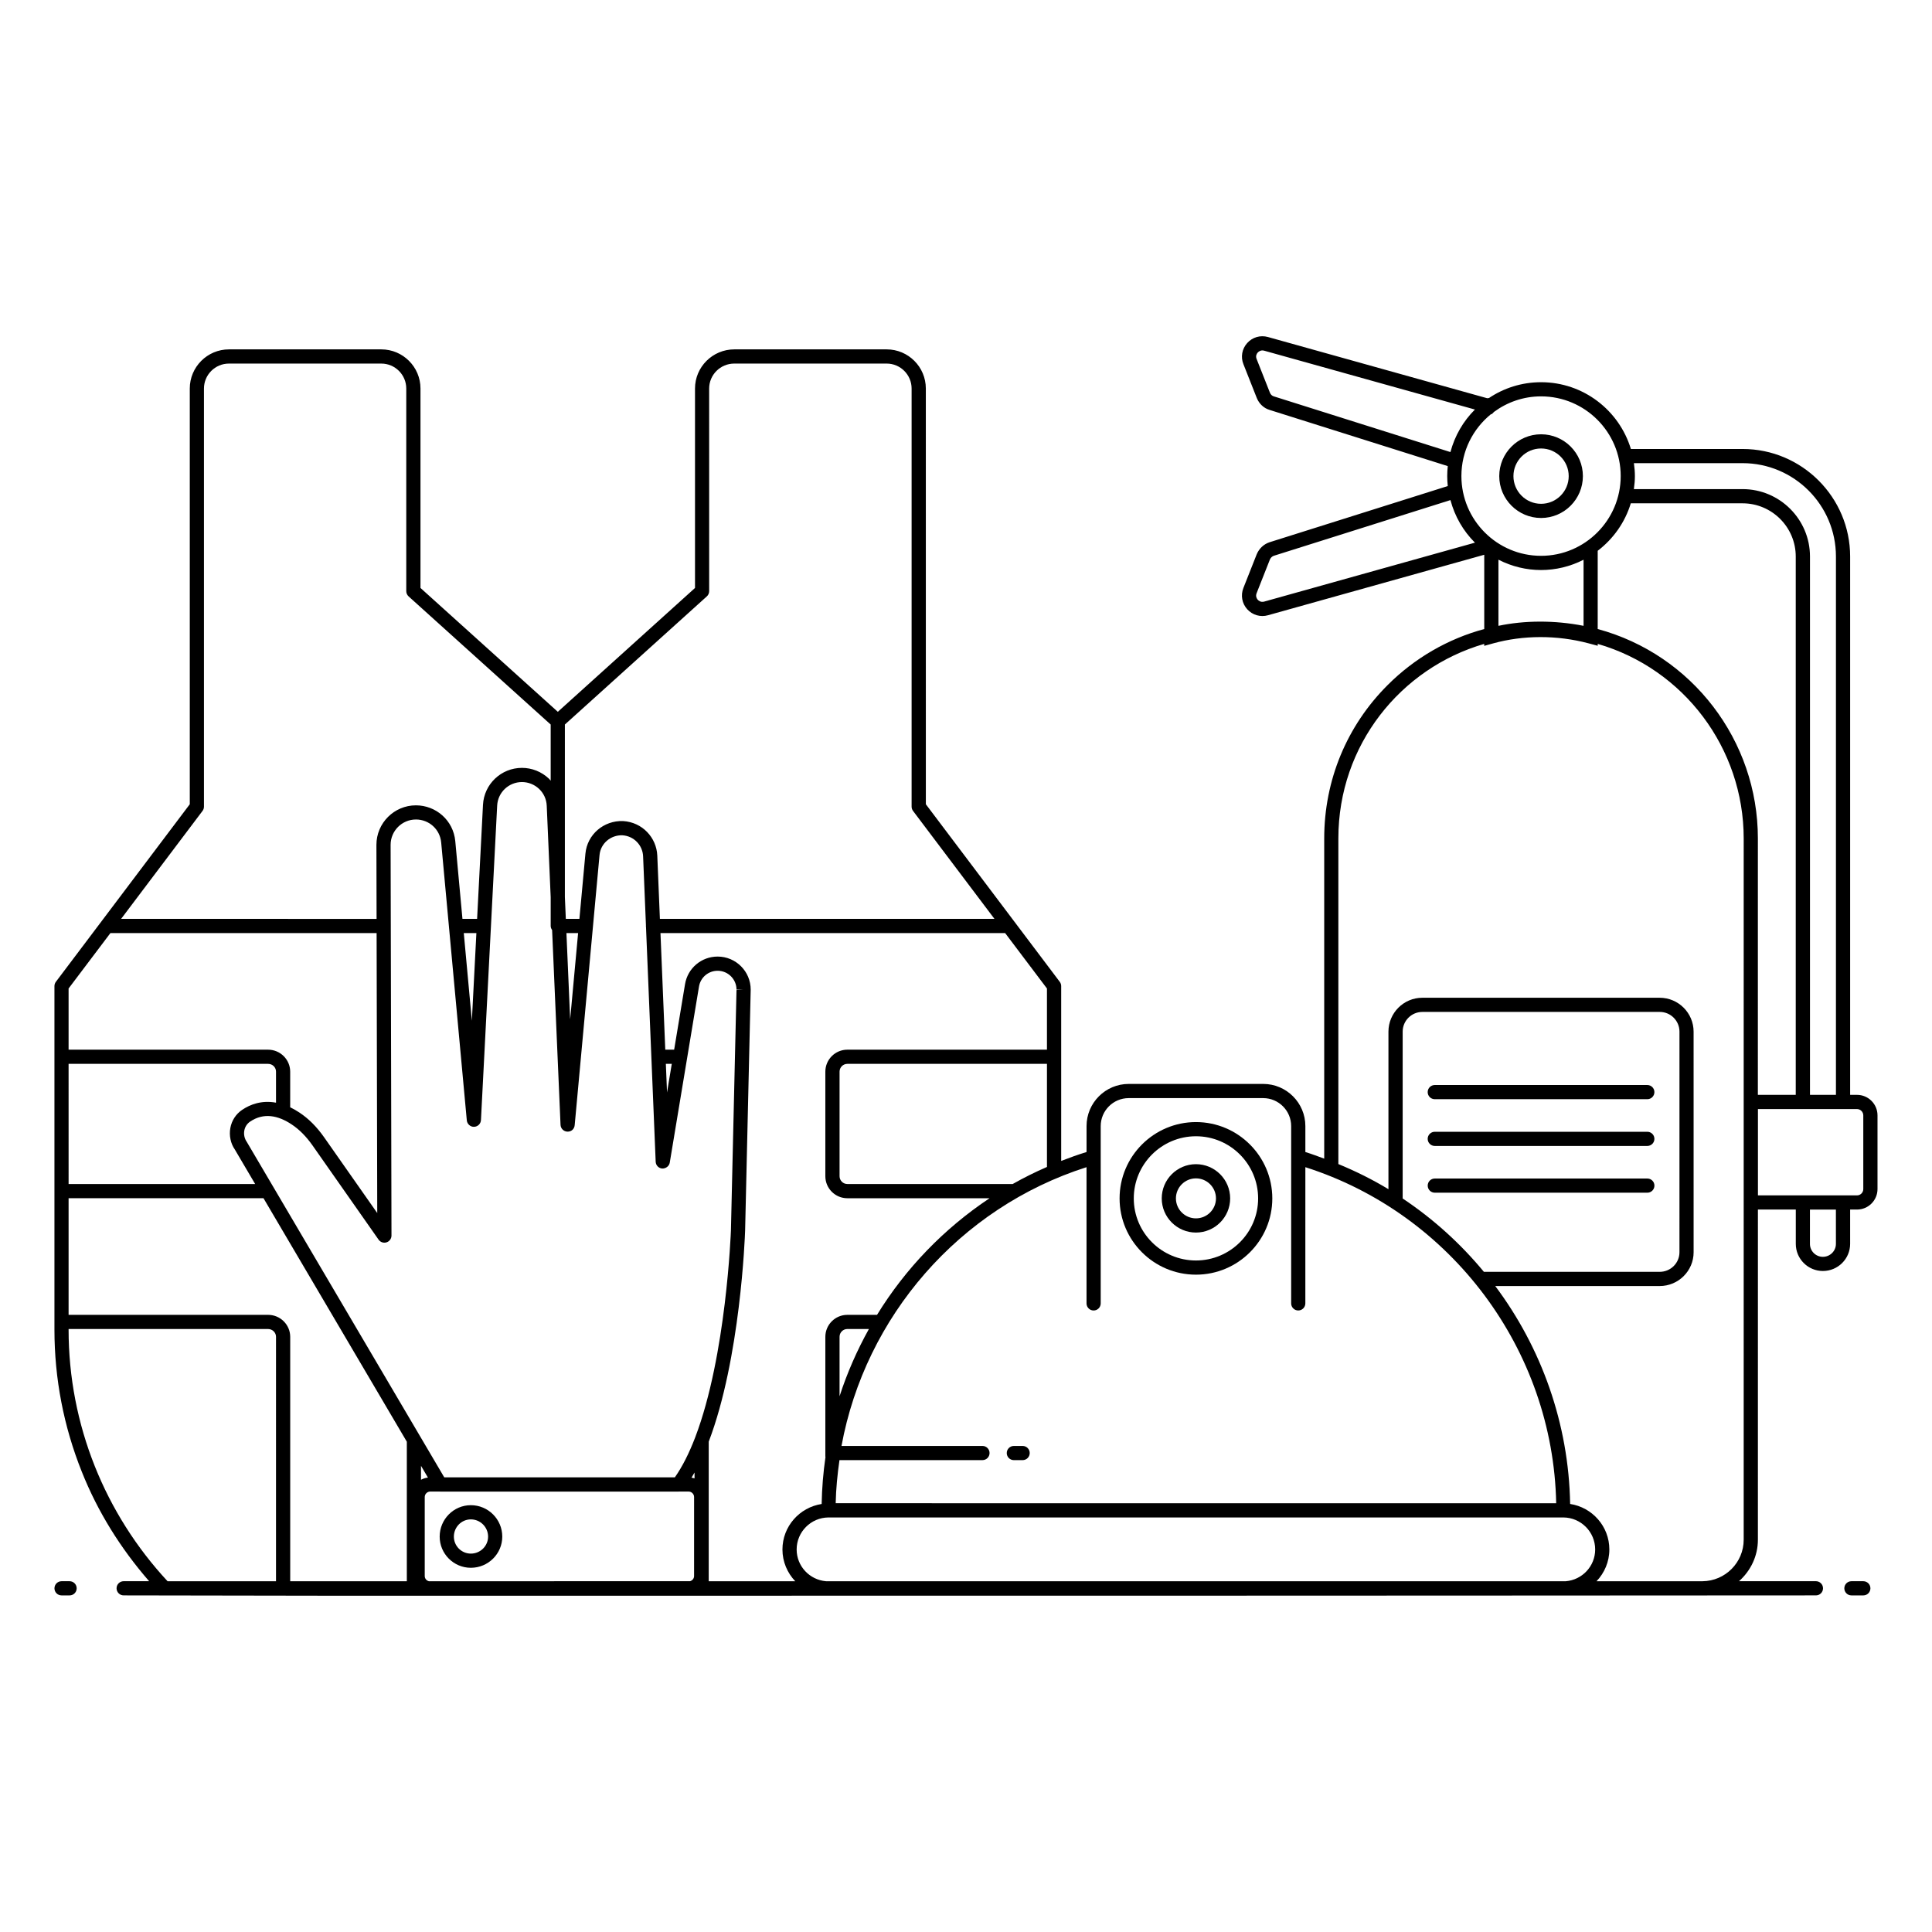 <?xml version="1.0" encoding="UTF-8"?>
<!-- Uploaded to: ICON Repo, www.iconrepo.com, Generator: ICON Repo Mixer Tools -->
<svg fill="#000000" width="800px" height="800px" version="1.1" viewBox="144 144 512 512" xmlns="http://www.w3.org/2000/svg">
 <g>
  <path d="m162.44 563.04h-2.129c-1.039 0-1.879 0.84-1.879 1.879 0 1.039 0.84 1.879 1.879 1.879h2.129c1.039 0 1.879-0.84 1.879-1.879 0-1.039-0.84-1.879-1.879-1.879z"/>
  <path d="m637.8 563.04h-3.156c-1.039 0-1.879 0.84-1.879 1.879 0 1.039 0.84 1.879 1.879 1.879h3.156c1.039 0 1.879-0.84 1.879-1.879 0-1.039-0.84-1.879-1.879-1.879z"/>
  <path d="m552.4 281.27c6.113 0 11.082-4.981 11.082-11.098 0-6.113-4.973-11.082-11.082-11.082-6.113 0-11.082 4.973-11.082 11.082 0 6.121 4.969 11.098 11.082 11.098zm0-18.418c4.039 0 7.324 3.285 7.324 7.324 0 4.047-3.285 7.336-7.324 7.336-4.039 0-7.324-3.293-7.324-7.336s3.285-7.324 7.324-7.324z"/>
  <path d="m636.13 434.15h-1.824v-142.67c0-15.711-12.785-28.496-28.5-28.496h-29.605c-3.086-10.227-12.586-17.695-23.805-17.695-5.133 0-9.906 1.562-13.871 4.238l-0.195-0.078-0.113 0.113-58.195-16.25c-2-0.562-4.117 0.051-5.508 1.609-1.379 1.543-1.762 3.688-0.992 5.594l3.543 8.969c0.637 1.555 1.883 2.703 3.394 3.148l47.215 14.891c-0.191 1.809-0.191 3.473 0 5.285l-47.246 14.898c-1.504 0.5-2.727 1.637-3.375 3.16l-3.535 8.945c-0.77 1.938-0.383 4.098 1.008 5.644 1.422 1.578 3.547 2.144 5.496 1.594l57.32-16.031v19.684c-9.625 2.59-18.469 7.715-25.578 14.824-10.855 10.816-16.832 25.254-16.832 40.66v84.867c-1.656-0.605-3.297-1.234-4.996-1.754v-6.871c0-6.164-5.012-11.176-11.176-11.176h-35.637c-6.164 0-11.176 5.012-11.176 11.176v6.871c-2.285 0.695-4.516 1.504-6.719 2.359v-46.332c0-0.41-0.133-0.805-0.379-1.133l-35.488-47.059-0.004-110.17c0-5.723-4.652-10.375-10.375-10.375h-40.383c-5.742 0-10.414 4.652-10.414 10.375v52.852l-36.355 32.82-36.395-32.82v-52.852c0-5.723-4.656-10.375-10.379-10.375h-40.379c-5.723 0-10.379 4.652-10.379 10.375v110.17l-35.488 47.059c-0.246 0.328-0.379 0.723-0.379 1.133v91.023c0 12.977 2.438 25.648 7.242 37.656 4.223 10.609 10.25 20.285 17.852 29.031h-6.75c-1.039 0-1.879 0.84-1.879 1.879 0 1.039 0.84 1.879 1.879 1.879 87.508 0.125 7.109 0.086 153.18 0.086 235.39 0 215.11-0.074 295.29-0.086 1.039 0 1.879-0.84 1.879-1.879 0-1.039-0.84-1.879-1.879-1.879h-20.391c3.051-2.707 5.012-6.613 5.012-11.004l0.004-87.488h10.039v9.098c0 3.961 3.219 7.184 7.18 7.184 3.981 0 7.219-3.223 7.219-7.184v-9.098h1.824c2.996 0 5.43-2.438 5.43-5.434v-19.531c0-2.992-2.434-5.43-5.43-5.43zm-59.129-167.41h28.805c13.641 0 24.738 11.098 24.738 24.738v142.67h-6.879v-142.67c0-9.848-8.012-17.859-17.859-17.859h-28.812c0.359-2.555 0.359-4.34 0.008-6.879zm-95.449-17.707c-0.449-0.133-0.809-0.48-1.004-0.953l-3.539-8.961c-0.34-0.844 0.098-1.465 0.305-1.691 0.16-0.18 0.766-0.75 1.695-0.496l55.863 15.598c-3.086 3.066-5.348 6.945-6.492 11.273zm-2.543 54.398c-0.926 0.254-1.523-0.309-1.688-0.488-0.207-0.23-0.656-0.867-0.305-1.746l3.516-8.906c0.211-0.492 0.594-0.855 1.055-1.008l46.797-14.758c1.148 4.332 3.406 8.215 6.492 11.285zm52.277-33.277c0-6.633 3.082-12.555 7.883-16.43l0.152 0.043 0.621-0.621c3.496-2.566 7.793-4.106 12.453-4.106 11.641 0 21.109 9.469 21.109 21.109 0 11.66-9.469 21.148-21.109 21.148-11.641 0.004-21.109-9.48-21.109-21.145zm32.375 22.18v17.516c-7.715-1.52-15.695-1.449-22.559 0v-17.531c7.117 3.652 15.426 3.664 22.559 0.016zm-131.72 160.98v36.098c0 1.039 0.84 1.879 1.879 1.879 1.039 0 1.879-0.84 1.879-1.879v-46.984c0-4.09 3.328-7.418 7.418-7.418h35.637c4.09 0 7.418 3.328 7.418 7.418v46.98c0 1.039 0.84 1.879 1.879 1.879 1.039 0 1.879-0.84 1.879-1.879l0.004-36.094c38.66 12.332 65.664 48.395 66.473 89.059l-190.94-0.004c0.078-3.859 0.465-7.66 1-11.422h37.898c1.039 0 1.879-0.84 1.879-1.879 0-1.039-0.84-1.879-1.879-1.879h-37.359c6.293-34.242 31.168-63.105 64.938-73.875zm83.781 8.293v-44.211c0-2.883 2.344-5.227 5.227-5.227h62.902c2.883 0 5.227 2.344 5.227 5.227l-0.004 58.461c0 2.863-2.344 5.191-5.227 5.191h-46.598c-6.164-7.461-13.406-14.02-21.527-19.441zm-149.23 52.418v-15.762c0-1.141 0.926-2.066 2.066-2.066h5.715c-3.148 5.66-5.773 11.617-7.781 17.828zm45.879-56.25h-43.812c-1.141 0-2.066-0.926-2.066-2.066v-27.711c0-1.141 0.926-2.066 2.066-2.066h52.898v27.32c-3.121 1.355-6.152 2.863-9.086 4.523zm-118.67-121.77 37.617-33.957c0.395-0.355 0.621-0.863 0.621-1.395l-0.004-53.688c0-3.648 2.984-6.617 6.656-6.617h40.379c3.648 0 6.617 2.969 6.617 6.617v110.8c0 0.406 0.133 0.805 0.379 1.133l21.574 28.609-88.66-0.004-0.691-16.773c-0.207-4.742-3.934-8.836-9.07-9.141-5.113-0.188-9.508 3.543-9.977 8.641l-1.59 17.27h-3.602l-0.25-5.793zm3.504 55.262-2.106 22.871-0.988-22.871zm-99.531-32.367c0.246-0.324 0.379-0.723 0.379-1.133v-110.8c0-3.648 2.969-6.617 6.617-6.617h40.379c3.648 0 6.617 2.969 6.617 6.617v53.688c0 0.531 0.227 1.039 0.621 1.395l37.652 33.957v14.887c-0.16-0.176-0.289-0.371-0.465-0.539-1.957-1.844-4.496-2.863-7.152-2.863-5.504 0-10.039 4.301-10.324 9.793l-1.559 30.227h-3.883l-1.898-20.574c-0.504-5.535-5.117-9.516-10.434-9.516-5.773 0-10.469 4.699-10.469 10.477l0.043 19.617-67.699-0.008zm72.574 32.367-1.199 23.242-2.141-23.242zm-108.07 14.691 11.09-14.691h70.539l0.168 74.199-14.07-20.066c-1.969-2.801-4.109-4.941-6.535-6.551-0.848-0.562-1.668-1.027-2.465-1.41v-9.438c0-3.211-2.629-5.828-5.867-5.828h-52.859zm0 19.973h52.863c1.18 0 2.106 0.91 2.106 2.066v8.223c-3.809-0.699-6.863 0.465-8.988 1.91-1.641 1.109-2.746 2.812-3.113 4.785-0.371 2.016 0.086 4.141 1.184 5.707l5.391 9.156h-49.441zm54.969 137.11h-28.738c-16.523-17.801-26.23-41.414-26.23-66.688v-0.152h52.863c1.16 0 2.106 0.926 2.106 2.066zm34.668 0h-30.906v-64.77c0-3.211-2.629-5.828-5.867-5.828h-52.863v-30.906h51.652l37.984 64.531zm76.125-1.383c0 0.676-0.473 1.219-1.098 1.379l-69.184 0.004c-0.625-0.16-1.098-0.707-1.098-1.379v-20.934c0-0.789 0.664-1.453 1.453-1.453h2.602c0.02 0 0.035 0.016 0.055 0.016h63.125c0.023 0 0.039-0.016 0.062-0.016h2.633c0.789 0 1.453 0.664 1.453 1.453zm-72.367-25.508v-3.695l1.836 3.121c-0.656 0.074-1.273 0.273-1.836 0.574zm72.488-0.367c-0.262-0.082-0.523-0.148-0.801-0.191 0.27-0.445 0.539-0.891 0.801-1.355zm0.211-10.965c-0.043 0.082-0.066 0.168-0.098 0.258-1.527 3.961-3.289 7.531-5.332 10.438h-61.105c-13.246-22.5-39.098-66.414-52.344-88.918-1.195-1.719-0.875-4.164 0.879-5.352 3.586-2.434 7.402-1.672 11.023 0.738 2.031 1.344 3.84 3.172 5.535 5.578l17.5 24.961c0.473 0.672 1.324 0.965 2.106 0.711 0.785-0.246 1.312-0.977 1.312-1.797l-0.23-103.55c0-3.699 3.012-6.711 6.711-6.711 3.445 0 6.367 2.562 6.691 6.102l6.789 73.633c0.09 0.98 0.961 1.742 1.91 1.707 0.984-0.02 1.789-0.797 1.84-1.781l4.297-83.355c0.18-3.492 3.062-6.227 6.566-6.227 3.453 0 6.43 2.695 6.57 6.297l1.047 24.234v7.606c0 0.406 0.156 0.762 0.375 1.07l2.234 51.633c0.043 0.988 0.844 1.773 1.832 1.801 1.07 0.027 1.828-0.723 1.918-1.707l6.586-71.598c0.285-3.086 2.969-5.312 6.027-5.231 3.137 0.184 5.391 2.688 5.516 5.543l0.758 18.387c-0.004 0.039-0.023 0.07-0.023 0.105 0 0.059 0.027 0.105 0.031 0.164l2.57 62.316c0.039 0.965 0.801 1.742 1.762 1.801 0.922 0.016 1.812-0.621 1.969-1.566l7.75-46.668c0.402-2.418 2.477-4.176 4.938-4.176 2.754 0 5 2.242 5 5h1.879l-1.879 0.102-1.477 63.688c-0.016 0.387-1.223 33.211-9.434 54.766zm-7.812-98.887h1.57l-1.258 7.586zm11.363 137.11v-36.988c8.391-22.035 9.586-54.242 9.641-55.902 0.32-13.77-0.793 34.258 1.48-63.895 0-4.828-3.93-8.758-8.758-8.758-4.305 0-7.941 3.078-8.645 7.316l-2.883 17.359h-2.352l-1.273-30.906h91.336l11.086 14.691v16.215h-52.902c-3.211 0-5.828 2.613-5.828 5.828v27.711c0 3.211 2.613 5.828 5.828 5.828h37.699c-12.105 8.055-22.285 18.625-29.828 30.906h-7.871c-3.211 0-5.828 2.613-5.828 5.828v31.695c0 0.059 0.027 0.109 0.035 0.168-0.594 4.086-0.938 8.234-1.012 12.43-5.867 0.906-10.391 5.945-10.391 12.059 0 3.266 1.305 6.219 3.394 8.418zm227.13 0h-196.05c-4.348-0.367-7.781-3.977-7.781-8.418 0-4.664 3.781-8.453 8.438-8.484 2.75 0 195.2 0.004 194.74 0 4.656 0.027 8.438 3.82 8.438 8.484 0 4.438-3.434 8.051-7.781 8.418zm47.145-11.004c0 6.035-4.883 10.945-10.906 11.004h-28.09c2.09-2.199 3.394-5.152 3.394-8.418 0-6.117-4.519-11.156-10.391-12.062-0.371-21.285-7.598-41.387-19.848-57.75h43.582c4.953 0 8.988-4.016 8.988-8.949l-0.004-58.461c0-4.953-4.031-8.988-8.988-8.988h-62.898c-4.953 0-8.984 4.031-8.984 8.988v41.746c-4.211-2.547-8.656-4.758-13.273-6.66v-86.297c0-24.781 16.527-45.129 38.652-51.555v0.523l2.383-0.66c7.891-2.184 16.883-2.254 25.332 0.004l2.367 0.633-0.004-0.5c22.824 6.621 38.688 27.648 38.688 51.555zm-38.688-241.34v-20.738c4.113-3.137 7.234-7.508 8.77-12.578h29.617c7.773 0 14.098 6.324 14.098 14.098v142.67h-10.039l0.004-67.965c0-25.934-17.441-48.738-42.449-55.488zm63.129 162.95c0 1.887-1.555 3.422-3.461 3.422-1.887 0-3.422-1.535-3.422-3.422v-9.098h6.879zm7.254-14.531c0 0.922-0.75 1.672-1.672 1.672h-26.246v-22.875h26.246c0.922 0 1.672 0.75 1.672 1.672z"/>
  <path d="m524.23 435.3h56.324c1.039 0 1.879-0.84 1.879-1.879 0-1.039-0.84-1.879-1.879-1.879h-56.324c-1.039 0-1.879 0.84-1.879 1.879 0 1.039 0.84 1.879 1.879 1.879z"/>
  <path d="m524.23 447.69h56.324c1.039 0 1.879-0.84 1.879-1.879s-0.84-1.879-1.879-1.879h-56.324c-1.039 0-1.879 0.84-1.879 1.879 0 1.035 0.84 1.879 1.879 1.879z"/>
  <path d="m582.44 458.2c0-1.039-0.84-1.879-1.879-1.879h-56.324c-1.039 0-1.879 0.84-1.879 1.879s0.84 1.879 1.879 1.879h56.324c1.039 0 1.879-0.84 1.879-1.879z"/>
  <path d="m460.94 470.64c5 0 9.066-4.062 9.066-9.055 0-5-4.066-9.066-9.066-9.066s-9.066 4.066-9.066 9.066c0 4.996 4.066 9.055 9.066 9.055zm0-14.359c2.926 0 5.305 2.379 5.305 5.305 0 2.918-2.379 5.293-5.305 5.293-2.926 0-5.309-2.375-5.309-5.293 0-2.926 2.383-5.305 5.309-5.305z"/>
  <path d="m460.94 481.8c11.156 0 20.234-9.062 20.234-20.203 0-11.156-9.078-20.234-20.234-20.234-11.16 0-20.238 9.078-20.238 20.234 0 11.141 9.078 20.203 20.238 20.203zm0-36.68c9.086 0 16.477 7.391 16.477 16.477 0 9.066-7.391 16.445-16.477 16.445-9.086 0-16.477-7.375-16.477-16.445-0.004-9.086 7.391-16.477 16.477-16.477z"/>
  <path d="m412.68 530.95h2.328c1.039 0 1.879-0.84 1.879-1.879 0-1.039-0.84-1.879-1.879-1.879h-2.328c-1.039 0-1.879 0.84-1.879 1.879-0.004 1.035 0.84 1.879 1.879 1.879z"/>
  <path d="m268.78 542.89c-4.555 0-8.262 3.734-8.262 8.328 0 4.555 3.707 8.262 8.262 8.262 4.594 0 8.328-3.707 8.328-8.262 0-4.59-3.734-8.328-8.328-8.328zm0 12.832c-2.481 0-4.5-2.019-4.5-4.5 0-2.519 2.019-4.57 4.5-4.57 2.519 0 4.57 2.051 4.57 4.57 0 2.481-2.051 4.5-4.57 4.5z"/>
 </g>
</svg>
